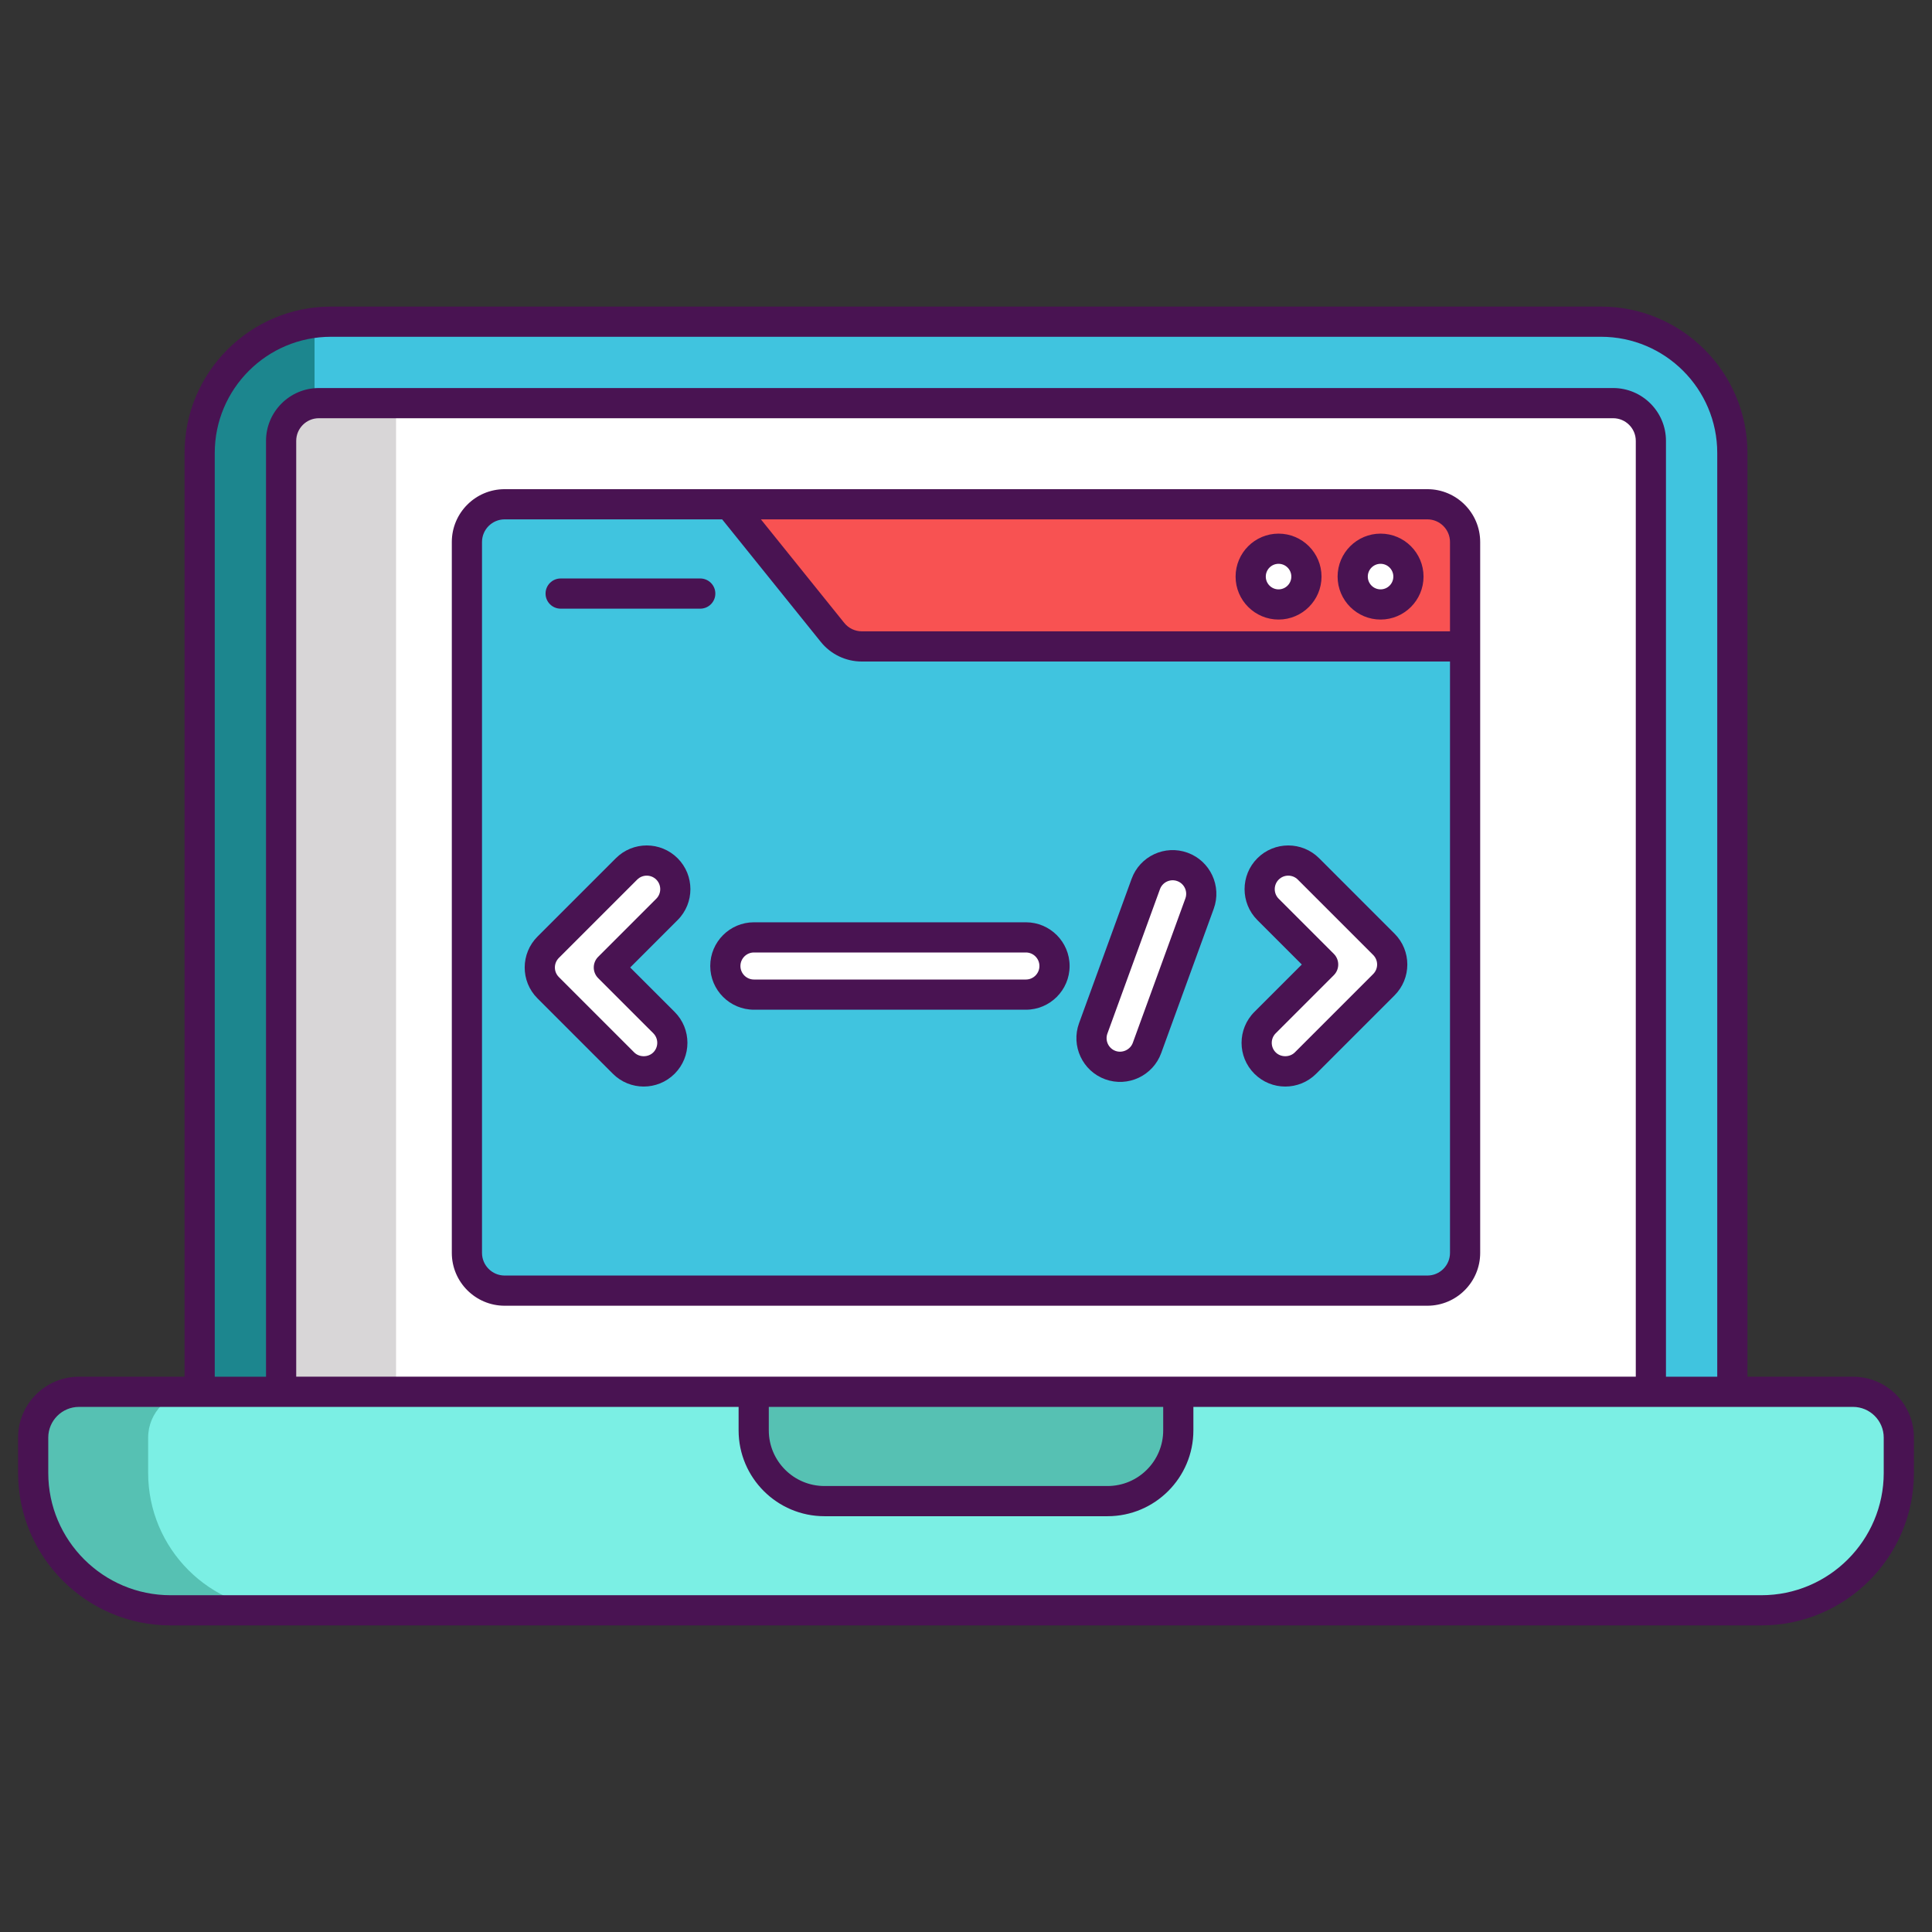 <svg xmlns="http://www.w3.org/2000/svg" xmlns:xlink="http://www.w3.org/1999/xlink" id="Layer_1" x="0px" y="0px" viewBox="0 0 256 256" style="enable-background:new 0 0 256 256;" xml:space="preserve"><rect x="0" y="0" width="256" height="256" fill="#333333" stroke="none"/><style type="text/css">	.st0{fill:#D73735;}	.st1{fill:#F85252;}	.st2{fill:#EDAF85;}	.st3{fill:#F7C09A;}	.st4{fill:#D8D6D7;}	.st5{fill:#FFFFFF;}	.st6{fill:#1C868E;}	.st7{fill:#40C4DF;}	.st8{fill:#491352;}	.st9{fill:#56C1B3;}	.st10{fill:#7BEFE4;}</style><g>	<g>		<path class="st6" d="M229.54,60.02v124.4H26.46V60.02c0-8.87,6.64-16.2,15.23-17.26c0.71-0.09,1.44-0.14,2.17-0.14h168.28   C221.75,42.62,229.54,50.41,229.54,60.02z"></path>		<path class="st7" d="M229.54,60.02v124.4H41.69V42.76c0.71-0.09,1.44-0.14,2.17-0.14h168.28   C221.75,42.62,229.54,50.41,229.54,60.02z"></path>		<path class="st9" d="M251.6,190.49v4.67c0,10.06-8.15,18.22-18.21,18.22H22.61c-10.06,0-18.21-8.16-18.21-18.22v-4.67   c0-3.35,2.72-6.07,6.07-6.07h235.06C248.88,184.42,251.6,187.14,251.6,190.49z"></path>		<path class="st10" d="M251.6,190.49v4.67c0,10.06-8.15,18.22-18.21,18.22H37.84c-10.06,0-18.21-8.16-18.21-18.22v-4.67   c0-3.35,2.72-6.07,6.07-6.07h219.83C248.88,184.42,251.6,187.14,251.6,190.49z"></path>		<path class="st9" d="M156.13,184.42v5.111c0,5.172-4.201,9.373-9.373,9.373h-37.515c-5.172,0-9.373-4.201-9.373-9.373v-5.111   H156.13z"></path>		<path class="st4" d="M218.75,58.42v126H37.25v-126c0-2.57,1.94-4.69,4.44-4.96c0.18-0.03,0.37-0.04,0.56-0.04h171.5   C216.51,53.42,218.75,55.66,218.75,58.42z"></path>		<path class="st5" d="M218.75,58.42v126H52.48v-131h161.27C216.51,53.42,218.75,55.66,218.75,58.42z"></path>		<path class="st7" d="M229.54,60.02v124.4h-10.79v-126c0-2.76-2.24-5-5-5H42.25c-0.19,0-0.38,0.01-0.56,0.04v-10.7   c0.71-0.09,1.44-0.14,2.17-0.14h168.28C221.75,42.62,229.54,50.41,229.54,60.02z"></path>	</g>	<g>		<path class="st1" d="M189.132,171.016H66.868c-2.761,0-5-2.239-5-5V71.818c0-2.761,2.239-5,5-5h122.263c2.761,0,5,2.239,5,5   v94.198C194.132,168.778,191.893,171.016,189.132,171.016z"></path>		<path class="st7" d="M189.132,171.016H66.868c-2.761,0-5-2.239-5-5V71.818c0-2.761,2.239-5,5-5h29.779l13.661,16.972   c0.949,1.179,2.381,1.865,3.895,1.865h79.928v80.361C194.132,168.778,191.893,171.016,189.132,171.016z"></path>		<circle class="st5" cx="169.415" cy="76.401" r="3.693"></circle>		<circle class="st5" cx="182.932" cy="76.401" r="3.693"></circle>	</g>	<g>		<g>			<path class="st5" d="M85.299,141.972c-0.97,0-1.941-0.37-2.681-1.11l-9.984-9.984c-0.712-0.711-1.111-1.675-1.111-2.681    s0.4-1.97,1.111-2.681l10.379-10.378c1.48-1.48,3.881-1.48,5.362,0c1.48,1.481,1.48,3.881-0.001,5.362l-7.697,7.697l7.303,7.303    c1.481,1.481,1.481,3.881,0,5.362C87.24,141.602,86.269,141.972,85.299,141.972z"></path>		</g>		<g>			<path class="st5" d="M170.307,141.972c-0.97,0-1.941-0.37-2.681-1.11c-1.481-1.481-1.481-3.881,0-5.362l7.697-7.697l-7.302-7.303    c-1.481-1.481-1.481-3.881,0-5.362c1.48-1.48,3.882-1.48,5.361,0l9.983,9.984c1.481,1.481,1.481,3.881,0,5.362l-10.378,10.378    C172.247,141.602,171.277,141.972,170.307,141.972z"></path>		</g>		<g>			<path class="st5" d="M135.937,131.791H99.902c-2.094,0-3.791-1.698-3.791-3.791s1.697-3.791,3.791-3.791h36.035    c2.094,0,3.791,1.698,3.791,3.791S138.031,131.791,135.937,131.791z"></path>		</g>		<g>			<path class="st5" d="M148.42,141.359c-0.431,0-0.869-0.074-1.297-0.23c-1.968-0.716-2.982-2.892-2.266-4.859l6.964-19.134    c0.715-1.968,2.893-2.982,4.859-2.266c1.967,0.716,2.982,2.892,2.266,4.859l-6.964,19.134    C151.423,140.403,149.969,141.359,148.42,141.359z"></path>		</g>	</g>	<g>		<path class="st8" d="M245.534,182.42h-13.989V60.024c0-10.697-8.703-19.399-19.4-19.399H43.855c-10.697,0-19.4,8.703-19.4,19.399   V182.42H10.466c-4.45,0-8.07,3.62-8.07,8.07v4.674c0,11.145,9.066,20.211,20.211,20.211h210.787   c11.145,0,20.211-9.066,20.211-20.211v-4.674C253.604,186.04,249.984,182.42,245.534,182.42z M28.455,60.024   c0-8.491,6.908-15.399,15.4-15.399h168.289c8.492,0,15.4,6.908,15.4,15.399V182.42h-6.795V58.417c0-3.86-3.141-7-7-7H42.25   c-3.859,0-7,3.14-7,7V182.42h-6.795V60.024z M101.87,186.42h52.26v3.112c0,4.065-3.307,7.373-7.372,7.373h-37.516   c-4.065,0-7.372-3.307-7.372-7.373V186.42z M216.75,182.417H39.25v-124c0-1.654,1.346-3,3-3h171.5c1.654,0,3,1.346,3,3V182.417z    M249.604,195.165c0,8.939-7.272,16.211-16.211,16.211H22.606c-8.938,0-16.211-7.272-16.211-16.211v-4.674   c0-2.244,1.826-4.07,4.07-4.07c10.781,0,77.813,0,87.404,0v3.112c0,6.271,5.102,11.373,11.372,11.373h37.516   c6.271,0,11.372-5.102,11.372-11.373v-3.112c9.575,0,76.622,0,87.404,0c2.244,0,4.07,1.826,4.07,4.07V195.165z"></path>		<path class="st8" d="M189.132,64.818c-14.479,0-119.308,0-122.264,0c-3.859,0-7,3.14-7,7v94.198c0,3.86,3.141,7,7,7h122.264   c3.859,0,7-3.14,7-7c0-11.508,0-83.763,0-94.198C196.132,67.958,192.991,64.818,189.132,64.818z M192.132,71.818v11.837h-77.928   c-0.913,0-1.766-0.408-2.338-1.119l-11.042-13.718h88.308C190.786,68.818,192.132,70.164,192.132,71.818z M192.132,166.016   c0,1.654-1.346,3-3,3H66.868c-1.654,0-3-1.346-3-3V71.818c0-1.654,1.346-3,3-3h28.821l13.062,16.226   c1.335,1.659,3.323,2.611,5.453,2.611h77.928V166.016z"></path>		<path class="st8" d="M94.786,78.651c0-1.104-0.896-2-2-2H74.289c-1.104,0-2,0.896-2,2s0.896,2,2,2h18.497   C93.891,80.651,94.786,79.756,94.786,78.651z"></path>		<path class="st8" d="M169.415,82.094c3.14,0,5.693-2.554,5.693-5.693s-2.554-5.693-5.693-5.693c-3.139,0-5.692,2.554-5.692,5.693   S166.276,82.094,169.415,82.094z M169.415,74.708c0.934,0,1.693,0.759,1.693,1.693s-0.76,1.693-1.693,1.693   s-1.692-0.759-1.692-1.693S168.481,74.708,169.415,74.708z"></path>		<path class="st8" d="M182.932,82.094c3.14,0,5.693-2.554,5.693-5.693s-2.554-5.693-5.693-5.693c-3.139,0-5.692,2.554-5.692,5.693   S179.793,82.094,182.932,82.094z M182.932,74.708c0.934,0,1.693,0.759,1.693,1.693s-0.76,1.693-1.693,1.693   s-1.692-0.759-1.692-1.693S181.998,74.708,182.932,74.708z"></path>		<path class="st8" d="M89.789,113.723c-2.263-2.262-5.928-2.263-8.189,0l-10.379,10.378c-2.233,2.231-2.29,5.903,0,8.19   l9.983,9.983c2.256,2.26,5.922,2.269,8.19,0.001c2.258-2.258,2.258-5.932,0-8.19l-5.89-5.889l6.284-6.283   C92.047,119.656,92.047,115.982,89.789,113.723z M86.961,119.085l-7.698,7.697c-0.782,0.783-0.78,2.049,0,2.829l7.304,7.303   c0.698,0.699,0.698,1.835,0,2.534c-0.678,0.676-1.857,0.677-2.533,0l-9.984-9.984c-0.71-0.71-0.688-1.844,0-2.533l10.379-10.378   c0.699-0.699,1.834-0.699,2.533,0C87.659,117.25,87.659,118.387,86.961,119.085z"></path>		<path class="st8" d="M166.212,142.276c2.264,2.264,5.926,2.263,8.189,0l10.378-10.378c2.266-2.266,2.264-5.928,0-8.19   l-9.983-9.984c-2.26-2.262-5.928-2.263-8.189,0c-2.258,2.258-2.258,5.932,0,8.19l5.889,5.889l-6.283,6.283   C163.946,136.351,163.948,140.013,166.212,142.276z M169.04,136.914l7.697-7.697c0.781-0.781,0.781-2.047,0-2.828l-7.303-7.303   c-0.698-0.699-0.698-1.835,0-2.534c0.699-0.699,1.834-0.699,2.533,0l9.983,9.984c0.7,0.699,0.703,1.831,0,2.533l-10.378,10.378   c-0.678,0.676-1.855,0.676-2.533,0C168.338,138.747,168.339,137.615,169.04,136.914z"></path>		<path class="st8" d="M94.111,128c0,3.193,2.598,5.792,5.791,5.792h36.035c3.193,0,5.791-2.598,5.791-5.792   s-2.598-5.792-5.791-5.792H99.902C96.709,122.208,94.111,124.807,94.111,128z M137.729,128c0,0.988-0.804,1.792-1.791,1.792   H99.902c-0.987,0-1.791-0.804-1.791-1.792s0.804-1.792,1.791-1.792h36.035C136.925,126.208,137.729,127.012,137.729,128z"></path>		<path class="st8" d="M146.439,143.009c3.038,1.104,6.344-0.494,7.422-3.461l6.966-19.134c1.091-3-0.462-6.33-3.462-7.422   c-3-1.093-6.328,0.448-7.422,3.461l-6.966,19.134C141.887,138.587,143.439,141.917,146.439,143.009z M146.736,136.954   l6.966-19.135c0.337-0.929,1.367-1.408,2.295-1.069c0.928,0.338,1.408,1.368,1.071,2.296l-6.966,19.135   c-0.326,0.9-1.373,1.405-2.294,1.07C146.88,138.912,146.399,137.882,146.736,136.954z"></path>	</g></g></svg>